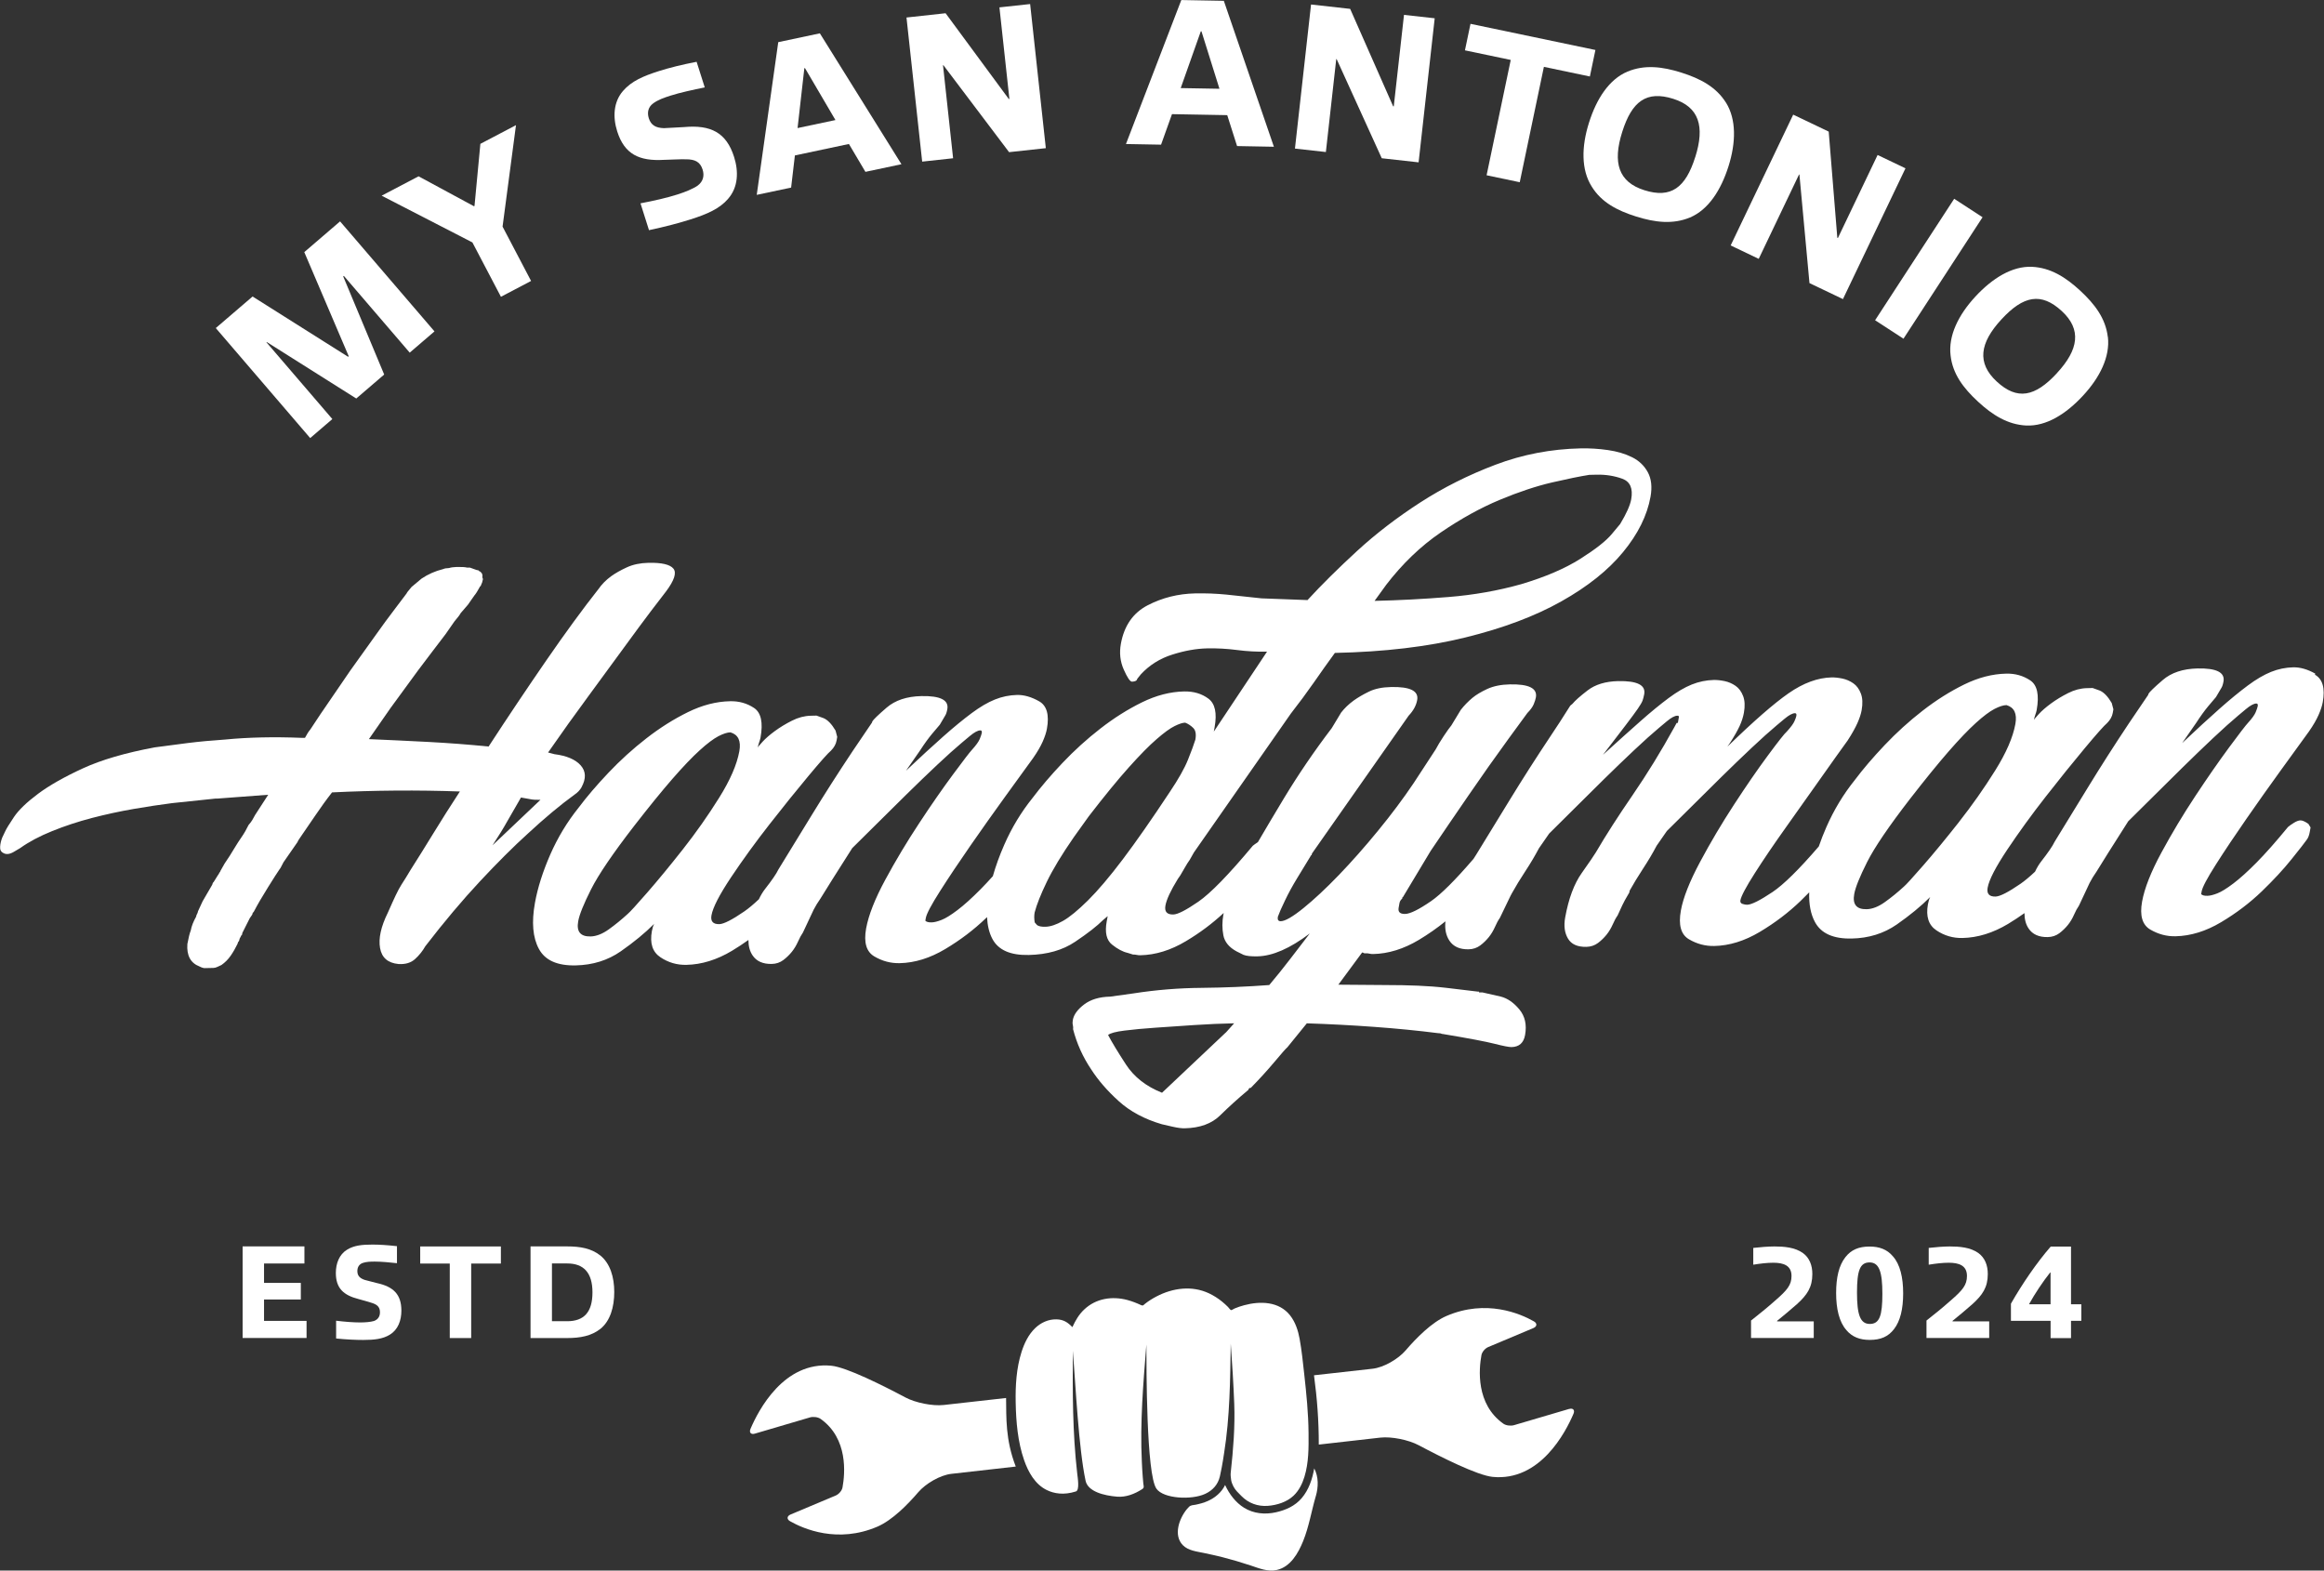 <?xml version="1.0" encoding="UTF-8"?>
<svg id="Layer_2" xmlns="http://www.w3.org/2000/svg" viewBox="0 0 511.03 345.36">
  <rect x="0" y="0" width="511.03" height="345.36" fill="#333333" stroke="none"/>
  <defs>
    <style>
      .cls-1 {
        fill: #fff;
      }
    </style>
  </defs>
  <g id="Layer_1-2" data-name="Layer_1">
    <g>
      <g>
        <path class="cls-1" d="M127.88,173.09c1.03-1.88.97-3.47-.18-4.78-1.15-1.3-3.08-2.13-5.79-2.47l-1.39-.37c2.99-4.31,5.96-8.46,8.9-12.44,2.93-3.98,5.55-7.56,7.86-10.73,2.3-3.17,4.28-5.83,5.91-7.99,1.64-2.16,2.72-3.57,3.26-4.25,1.82-2.43,2.37-4.1,1.63-5.02-.74-.91-2.57-1.34-5.49-1.28-1.81.04-3.39.37-4.76,1-1.36.63-2.52,1.28-3.47,1.97-1.12.82-2.05,1.77-2.8,2.85-3.41,4.32-7.23,9.55-11.46,15.68-4.22,6.13-8.45,12.43-12.66,18.9-4.36-.44-8.77-.77-13.23-1.01-4.46-.23-8.83-.44-13.09-.62l4.78-6.87,6.07-8.3c1.1-1.48,2.14-2.86,3.14-4.15.99-1.28,1.94-2.53,2.86-3.75l1.97-2.83c.7-.81,1.16-1.42,1.37-1.82l1.58-1.83,1.41-2.02c.35-.41.73-1.01,1.16-1.82.02-.13.07-.2.14-.2.07,0,.12-.07.14-.2.21-.4.37-.87.46-1.4l-.14-.4c.1-.53-.04-.93-.41-1.19-.12-.13-.24-.2-.38-.19.02-.13-.1-.2-.38-.19l-1.56-.56h-.63c-.39-.11-1.15-.16-2.26-.14-.7.02-1.26.1-1.71.24-.56.01-.99.09-1.29.23-1.74.43-3.32,1.13-4.74,2.09l-2.2,1.84c-.7.81-1.06,1.29-1.09,1.42l-2.45,3.24c-1.45,1.89-3.01,4.02-4.68,6.38-1.67,2.36-3.44,4.82-5.28,7.38l-6.5,9.5-2.28,3.44c-.35.41-.74,1.01-1.16,1.82h-.63c-6.19-.25-11.83-.13-16.91.37-2.95.2-5.7.45-8.25.77-2.55.32-4.97.64-7.24.95-6.45,1.2-11.72,2.74-15.81,4.62-4.08,1.88-7.37,3.74-9.85,5.59-2.48,1.85-4.25,3.55-5.29,5.09-1.04,1.55-1.68,2.6-1.92,3.13l-.67,1.41c-.26.67-.42,1.34-.46,2-.05.67.18,1.13.69,1.38.62.38,1.4.3,2.33-.25l1.4-.83c1.91-1.37,4.25-2.61,7.02-3.73,2.77-1.12,5.68-2.08,8.73-2.88,3.06-.79,6.12-1.46,9.2-1.99,3.08-.53,5.89-.95,8.45-1.28l9.54-1h.42s11.17-.84,11.17-.84l-2.88,4.44c-.21.4-.42.77-.62,1.11-.2.34-.48.71-.83,1.11-.45.94-.95,1.81-1.51,2.62-.56.81-1.04,1.55-1.44,2.22-.4.67-.79,1.31-1.18,1.92-.39.61-.77,1.18-1.14,1.72l-.91,1.61c-.02.13-.08.24-.16.3-.08.07-.13.17-.16.3l-.28.41-.88,1.41c-.17.14-.27.34-.32.61l-2.11,3.63-1.02,2.21c-.05.27-.12.47-.21.6-.1.14-.16.34-.21.6-.61,1.08-1,2.08-1.17,3.01-.26.67-.51,1.67-.75,3-.18,2.53.71,4.17,2.65,4.92.51.26.9.38,1.18.37l1.88-.04c.28,0,.57-.08.87-.22.3-.14.6-.28.91-.42.79-.55,1.47-1.23,2.03-2.04.56-.81,1.06-1.68,1.51-2.62.05-.27.15-.47.32-.6.07-.4.2-.73.39-1,.02-.13.12-.27.28-.4l.07-.4,1.62-3.22.56-.81.04-.2c.02-.13.12-.27.28-.4.84-1.61,1.9-3.43,3.17-5.45,1.26-2.02,2.08-3.3,2.46-3.84l.28-.4.63-1.21,3.09-4.45c.02-.13.22-.47.6-1.01,1.12-1.62,2.25-3.27,3.39-4.95,1.14-1.68,2.33-3.34,3.6-4.96,4.62-.23,9.32-.36,14.11-.4,4.79-.03,9.46.03,14,.2-2.11,3.23-4.05,6.3-5.82,9.19-1.77,2.9-3.43,5.55-4.97,7.97-.4.68-.74,1.25-1.04,1.72-.29.47-.63,1.01-1.02,1.61-.39.61-.8,1.38-1.25,2.32-.45.94-1.02,2.21-1.73,3.82-1.53,3.09-2.1,5.69-1.72,7.81.38,2.12,1.73,3.28,4.05,3.5,1.5.1,2.71-.26,3.62-1.07.91-.82,1.67-1.76,2.28-2.84,4.16-5.4,8.18-10.17,12.04-14.3,3.86-4.13,7.37-7.63,10.52-10.48,3.66-3.39,7.09-6.26,10.28-8.58.63-.41,1.14-.95,1.54-1.63ZM108.31,185.86c1.33-2.02,2.41-3.77,3.23-5.25l3.02-5.24,2.02.36c.53.12,1.28.17,2.26.15l-10.53,9.99Z"/>
        <path class="cls-1" d="M509.11,148.13c-1.7-.96-3.32-1.42-4.85-1.39-1.67.04-3.29.37-4.86,1-1.57.63-3.28,1.63-5.12,3-1.84,1.37-3.92,3.07-6.22,5.11-2.31,2.04-5.05,4.56-8.22,7.55l3.09-4.45c.96-1.48,1.84-2.69,2.63-3.64.79-.95,1.36-1.62,1.72-2.03l1.19-2.02c.18-.27.34-.74.46-1.4.36-2-1.55-2.96-5.72-2.87-3.2.07-5.75.92-7.64,2.55-1.89,1.63-2.94,2.65-3.15,3.05l-.04.2-4.25,6.27c-3.23,4.85-6.22,9.53-8.98,14.04-2.75,4.51-5.21,8.51-7.36,12.01-.44.94-1.44,2.39-2.97,4.35-.48.62-.93,1.37-1.33,2.22-1.21,1.14-2.28,2.03-3.19,2.66-2.69,1.85-4.52,2.79-5.5,2.81-1.39.03-1.97-.62-1.73-1.95.31-1.73,1.75-4.52,4.31-8.36,2.57-3.84,5.38-7.72,8.44-11.63,3.06-3.92,5.92-7.46,8.57-10.64,2.65-3.18,4.31-5.04,4.96-5.58.67-.68,1.09-1.42,1.23-2.22l.14-.8-.37-1.39c-.85-1.44-1.73-2.35-2.63-2.73l-1.56-.56-1.25.03c-1.39.03-2.77.39-4.15,1.09-1.37.69-2.62,1.45-3.74,2.27-1.12.82-2.02,1.6-2.71,2.35-.69.75-1.05,1.19-1.07,1.32.07-.4.18-.8.32-1.2.14-.4.24-.73.29-1,.6-3.33.13-5.51-1.42-6.54-1.55-1.03-3.3-1.52-5.25-1.48-3.06.06-6.15.86-9.27,2.39-3.12,1.53-6.17,3.45-9.15,5.77-2.99,2.32-5.76,4.84-8.33,7.55-2.57,2.71-4.77,5.28-6.59,7.71-2.5,3.11-4.57,6.54-6.22,10.29-.64,1.46-1.2,2.89-1.68,4.29-4.35,5.06-7.74,8.39-10.15,10.01-2.76,1.85-4.63,2.79-5.6,2.81-.28,0-.61-.05-1.01-.18-.39-.12-.55-.39-.48-.79.17-.93,1.22-2.91,3.15-5.94,1.93-3.03,4.2-6.37,6.79-10.01,2.6-3.64,5.15-7.25,7.67-10.82,2.52-3.57,4.51-6.37,5.98-8.39.96-1.48,1.67-2.76,2.15-3.83.47-1.07.78-2.01.92-2.81.26-1.46.21-2.69-.17-3.68-.38-.99-.93-1.74-1.67-2.25-.74-.51-1.54-.86-2.41-1.04-.87-.18-1.65-.26-2.35-.25-3.06.07-6.22,1.23-9.47,3.49-3.25,2.26-7.73,6.18-13.45,11.74l.56-.81c.96-1.48,1.67-2.73,2.13-3.73.46-1.01.77-1.97.94-2.91.26-1.46.21-2.69-.17-3.68-.38-.99-.93-1.74-1.67-2.25-.74-.51-1.54-.86-2.41-1.04-.87-.18-1.65-.26-2.35-.25-1.67.04-3.29.37-4.86,1-1.57.63-3.28,1.63-5.12,3-1.84,1.37-3.92,3.07-6.22,5.11-2.31,2.04-5.04,4.49-8.19,7.35,2.18-2.84,3.85-5.03,5.04-6.58,1.18-1.55,2.05-2.73,2.61-3.54.56-.81.91-1.41,1.06-1.82.14-.4.26-.87.36-1.4.36-2-1.55-2.95-5.72-2.87-2.79.06-5.02.74-6.71,2.03-1.69,1.3-2.8,2.29-3.34,2.96l-.49.41-2.32,3.64-2,3.03c-3.23,4.85-6.22,9.53-8.98,14.04-2.75,4.51-5.21,8.51-7.36,12.01-.13.23-.35.56-.62.97-4.01,4.67-7.12,7.77-9.34,9.3-2.69,1.85-4.59,2.79-5.7,2.81-1.12.02-1.59-.43-1.42-1.36.05-.27.11-.6.18-1,.07-.4.27-.74.6-1.01l.04-.2c.02-.13.07-.2.14-.2.07,0,.12-.07.14-.2l5.94-9.89c2.64-3.91,5.42-7.98,8.34-12.23,2.91-4.25,5.84-8.39,8.79-12.44l4.14-5.66c.67-.68,1.14-1.32,1.39-1.92.25-.6.41-1.11.48-1.51.36-2-1.55-2.95-5.72-2.86-1.95.04-3.6.38-4.96,1-1.36.63-2.45,1.28-3.27,1.96-.98.82-1.83,1.7-2.56,2.64l-2.08,3.43c-.35.41-.91,1.18-1.67,2.33-.76,1.15-1.35,2.12-1.77,2.93l-4.88,7.47c-2.27,3.37-4.87,6.85-7.81,10.43-2.93,3.58-5.81,6.83-8.62,9.75-2.81,2.92-5.4,5.33-7.75,7.24-2.36,1.91-4.02,2.87-4.99,2.9-.56.01-.78-.31-.66-.98.28-.8.81-2.01,1.59-3.62.77-1.61,1.65-3.22,2.64-4.84l2.95-4.84c.02-.13.07-.2.14-.2.07,0,.12-.07.14-.2l.04-.2,21.27-30.33c1.03-1.08,1.65-2.23,1.87-3.43.36-2-1.55-2.95-5.72-2.86-1.95.04-3.57.37-4.86,1-1.29.62-2.41,1.28-3.37,1.96-1.12.82-2.04,1.71-2.77,2.65l-2.07,3.43c-3.81,5-7.3,10.12-10.47,15.36-2.14,3.55-4.06,6.78-5.77,9.71-.45.29-.83.56-1.11.79-5.31,6.36-9.3,10.46-11.99,12.31-2.69,1.85-4.52,2.79-5.5,2.81-1.39.03-1.97-.62-1.73-1.96.24-1.33,1.14-3.28,2.71-5.83l.56-.81c.4-.67.75-1.28,1.06-1.82.3-.54.64-1.08,1.02-1.61l.91-1.61,21.31-30.53c1.8-2.3,3.49-4.59,5.09-6.88,1.59-2.29,3.12-4.45,4.6-6.47,10.86-.23,20.42-1.36,28.69-3.4,8.27-2.03,15.3-4.67,21.08-7.92,5.78-3.24,10.32-6.86,13.6-10.85,3.28-3.98,5.3-8.05,6.04-12.18.38-2.13.19-3.92-.59-5.37-.78-1.44-1.93-2.55-3.46-3.31-1.53-.76-3.3-1.29-5.33-1.58-2.03-.29-4.02-.41-5.96-.37-6.54.14-12.79,1.34-18.74,3.59-5.95,2.25-11.48,5.03-16.58,8.32-5.1,3.3-9.73,6.85-13.88,10.66-4.15,3.81-7.78,7.41-10.89,10.79l-10.12-.38-7.75-.83c-1.09-.11-2.22-.18-3.39-.23-1.17-.04-2.31-.05-3.43-.03-3.76.08-7.24.95-10.45,2.61-3.21,1.66-5.18,4.49-5.9,8.49-.36,2-.15,3.89.64,5.66.79,1.78,1.39,2.66,1.81,2.65.7-.02,1.08-.22,1.15-.62l.81-1.01c1.89-2.03,4.2-3.48,6.92-4.33,2.72-.86,5.26-1.31,7.63-1.36,2.23-.05,4.42.08,6.59.36,2.17.29,4.36.4,6.59.36l-11.7,17.58.18-1c.55-3.07.1-5.15-1.37-6.25-1.47-1.09-3.24-1.62-5.33-1.58-3.06.06-6.15.86-9.27,2.39-3.12,1.53-6.17,3.45-9.15,5.77-2.99,2.32-5.76,4.84-8.33,7.55-2.57,2.71-4.76,5.28-6.59,7.71-2.5,3.11-4.58,6.54-6.22,10.29-1.05,2.39-1.88,4.69-2.51,6.91-.96,1.07-1.86,2.03-2.68,2.86-1.95,1.97-3.65,3.5-5.09,4.59-1.45,1.1-2.61,1.82-3.51,2.17-.9.35-1.62.53-2.18.54-.7.02-1.16-.11-1.39-.37l.04-.2.07-.4c.17-.93,1.22-2.91,3.15-5.94,1.93-3.03,4.16-6.36,6.69-10.01,2.53-3.64,5.08-7.25,7.67-10.82,2.58-3.57,4.61-6.37,6.09-8.4.94-1.35,1.64-2.56,2.11-3.63.47-1.07.78-2.01.92-2.81.55-3.06-.02-5.08-1.72-6.04-1.7-.96-3.31-1.42-4.85-1.39-1.67.04-3.29.37-4.86,1-1.57.63-3.28,1.63-5.12,3-1.84,1.37-3.92,3.07-6.22,5.11-2.31,2.04-5.05,4.56-8.22,7.55l3.09-4.45c.96-1.48,1.84-2.69,2.63-3.64.79-.95,1.36-1.62,1.72-2.03l1.19-2.02c.18-.27.34-.74.46-1.4.36-2-1.55-2.96-5.72-2.87-3.2.07-5.75.92-7.64,2.55-1.89,1.63-2.94,2.65-3.15,3.05l-.04.2-4.25,6.27c-3.23,4.85-6.22,9.53-8.98,14.04-2.75,4.51-5.21,8.51-7.36,12.01-.44.94-1.44,2.39-2.97,4.34-.48.62-.93,1.37-1.33,2.22-1.21,1.14-2.28,2.03-3.19,2.66-2.69,1.85-4.52,2.78-5.5,2.81-1.39.03-1.97-.62-1.73-1.95.31-1.73,1.75-4.52,4.31-8.36,2.57-3.84,5.38-7.72,8.44-11.63,3.06-3.92,5.92-7.46,8.57-10.64,2.65-3.18,4.31-5.04,4.96-5.58.67-.68,1.09-1.42,1.23-2.22l.14-.8-.37-1.39c-.85-1.44-1.73-2.35-2.63-2.73l-1.56-.56-1.25.03c-1.39.03-2.77.39-4.15,1.09-1.37.69-2.62,1.45-3.74,2.27-1.12.82-2.02,1.6-2.71,2.35-.69.75-1.05,1.19-1.07,1.32.07-.4.18-.8.32-1.2.14-.4.24-.73.29-1,.6-3.33.13-5.51-1.42-6.54-1.55-1.03-3.3-1.52-5.25-1.48-3.06.06-6.15.86-9.27,2.39-3.12,1.53-6.17,3.45-9.15,5.77-2.99,2.32-5.76,4.84-8.33,7.55-2.57,2.71-4.77,5.28-6.59,7.71-2.5,3.11-4.57,6.54-6.22,10.29-1.64,3.76-2.77,7.3-3.37,10.63-.77,4.27-.48,7.65.88,10.14,1.35,2.5,4.04,3.7,8.08,3.61,3.76-.08,7.06-1.11,9.92-3.1,2.85-1.99,5.3-4,7.33-6.03-.21.4-.38.94-.5,1.6-.48,2.67.14,4.58,1.88,5.74,1.73,1.16,3.64,1.72,5.73,1.67,3.34-.07,6.68-1.1,10.02-3.1,1.26-.75,2.44-1.55,3.6-2.37,0,1.33.29,2.46.9,3.37.87,1.31,2.28,1.94,4.23,1.9.97-.02,1.82-.31,2.54-.85.72-.54,1.35-1.16,1.89-1.83.54-.67.98-1.42,1.34-2.22.35-.8.72-1.48,1.09-2.01l2.36-5.03c.42-.81.91-1.61,1.48-2.42.4-.67.84-1.38,1.32-2.12.48-.74.92-1.44,1.32-2.12l4.36-6.87c1.52-1.49,3.33-3.29,5.44-5.39,2.11-2.1,4.31-4.27,6.58-6.51,2.28-2.24,4.5-4.38,6.67-6.42,2.17-2.04,3.99-3.67,5.46-4.9l1.71-1.43c.98-.82,1.75-1.23,2.31-1.24.28,0,.38.19.31.59-.05.27-.2.7-.44,1.3-.25.6-.81,1.38-1.67,2.33-.51.54-1.92,2.37-4.21,5.47-2.3,3.11-4.78,6.67-7.44,10.72-2.67,4.04-5.15,8.18-7.44,12.41-2.29,4.23-3.7,7.82-4.23,10.75-.55,3.07.05,5.11,1.81,6.14,1.75,1.03,3.61,1.52,5.56,1.48,3.34-.07,6.68-1.11,10.02-3.1,3.34-1.99,6.31-4.25,8.92-6.76.1-.09.18-.18.28-.27.09,1.88.48,3.5,1.19,4.82,1.3,2.43,3.96,3.6,8,3.51,4.04-.09,7.43-1.05,10.19-2.91,2.76-1.85,4.81-3.45,6.17-4.81l.98-.82-.22,1.2c-.43,2.4-.04,4.08,1.17,5.05,1.21.97,2.35,1.58,3.42,1.82l1.18.37c.28,0,.55.02.82.08.27.06.54.09.82.08,3.34-.07,6.68-1.1,10.02-3.1,3.09-1.84,5.85-3.92,8.31-6.21-.02.12-.06.24-.08.36-.29,1.6-.28,3.13,0,4.58.29,1.46,1.26,2.63,2.9,3.52l1.53.76c.65.25,1.67.36,3.06.33,3.34-.07,7.18-1.75,11.51-5.03-1.45,1.89-2.9,3.78-4.35,5.67-1.45,1.89-2.97,3.78-4.56,5.67-4.92.37-9.88.57-14.88.62-5,.04-9.99.44-14.99,1.22l-5.12.71c-2.36.05-4.27.62-5.72,1.72-1.44,1.09-2.28,2.24-2.49,3.44-.07.4-.07.76.01,1.1.08.33.09.63.05.9.82,3.17,2.15,6.13,4.01,8.88,1.52,2.36,3.52,4.67,6.03,6.94,2.5,2.27,5.66,3.96,9.48,5.08l2.4.55c1.07.24,1.95.36,2.64.34,3.34-.07,5.94-1.02,7.8-2.86,1.86-1.83,3.92-3.7,6.21-5.61l.04-.2.24-.2h.21c1.87-1.9,3.6-3.8,5.19-5.69,1.59-1.9,2.54-2.98,2.87-3.25l4.28-5.27c4.96.16,9.91.42,14.83.78,4.93.36,9.63.82,14.1,1.39.28,0,.48.02.61.09.13.06.26.09.4.09,5.65.94,9.44,1.66,11.36,2.15,1.92.49,3.16.73,3.72.72,1.67-.04,2.66-.92,2.97-2.65.41-2.27-.02-4.15-1.27-5.65-1.26-1.5-2.61-2.43-4.07-2.8l-4-.91h-.63c-.14.02-.2-.05-.17-.18h-.21c-2.71-.34-5.05-.62-7.02-.84-1.97-.23-4.02-.38-6.16-.47-2.13-.09-4.55-.14-7.25-.14-2.7-.01-6.13-.04-10.28-.08l5.23-7.08c.14,0,.24.03.3.09.06.06.15.1.29.09h.21c.28-.01.55.01.82.08.27.06.54.09.82.08,3.34-.07,6.68-1.11,10.02-3.1,2.1-1.26,4.04-2.63,5.86-4.09-.18,1.68.11,3.1.87,4.25.87,1.31,2.28,1.94,4.23,1.9.98-.02,1.82-.31,2.55-.85.72-.54,1.35-1.16,1.89-1.83.54-.67.98-1.42,1.34-2.22.35-.8.71-1.48,1.09-2.01l2.33-4.83.32-.6c.82-1.48,1.8-3.09,2.95-4.84,1.15-1.75,2.14-3.43,2.99-5.04l2.25-3.24c1.52-1.49,3.33-3.29,5.44-5.4,2.11-2.1,4.31-4.27,6.58-6.52,2.28-2.24,4.5-4.38,6.67-6.42,2.17-2.04,3.99-3.67,5.46-4.9l1.71-1.43c.98-.82,1.75-1.23,2.3-1.24h.21s.17.19.17.19l-.14.8-.11.6h-.21c.02-.13-.18.21-.6,1.01-2.89,5.24-5.93,10.19-9.12,14.84-3.2,4.65-5.9,8.86-8.1,12.62-.4.67-1.44,2.19-3.11,4.55-1.67,2.36-2.88,5.61-3.63,9.74-.34,1.87-.13,3.42.62,4.67.74,1.25,2.09,1.85,4.04,1.81.97-.02,1.82-.31,2.55-.85.72-.54,1.35-1.16,1.89-1.83.54-.67.98-1.42,1.34-2.22.35-.81.71-1.48,1.09-2.01l1.02-2.22c.23-.53.75-1.47,1.55-2.82l.07-.4c.82-1.48,1.81-3.09,2.95-4.85,1.15-1.75,2.14-3.43,2.99-5.04l2.25-3.24c1.52-1.49,3.33-3.29,5.44-5.39,2.11-2.1,4.31-4.27,6.58-6.52,2.28-2.24,4.5-4.38,6.67-6.42,2.17-2.04,3.99-3.67,5.46-4.9l1.71-1.43c.98-.82,1.75-1.23,2.3-1.24.28,0,.38.19.31.59-.05.27-.19.67-.43,1.2-.24.54-.79,1.28-1.65,2.23-.49.41-1.88,2.17-4.17,5.27-2.3,3.1-4.78,6.71-7.46,10.82-2.68,4.11-5.17,8.31-7.47,12.61-2.3,4.3-3.7,7.85-4.21,10.65-.58,3.2.01,5.31,1.77,6.34,1.75,1.03,3.61,1.52,5.56,1.48,3.34-.07,6.68-1.11,10.02-3.1,3.34-1.99,6.31-4.25,8.92-6.76.68-.66,1.33-1.3,1.95-1.94-.09,2.62.32,4.81,1.27,6.55,1.35,2.5,4.04,3.7,8.08,3.61,3.76-.08,7.06-1.11,9.92-3.1,2.85-1.99,5.3-4,7.33-6.03-.21.4-.38.94-.5,1.6-.48,2.67.14,4.58,1.88,5.74,1.73,1.16,3.64,1.72,5.73,1.67,3.34-.07,6.68-1.1,10.02-3.1,1.26-.75,2.44-1.55,3.6-2.37,0,1.33.29,2.46.9,3.37.87,1.31,2.28,1.94,4.23,1.9.97-.02,1.82-.31,2.54-.85.72-.54,1.35-1.16,1.89-1.83.54-.67.98-1.42,1.33-2.22.35-.81.72-1.48,1.09-2.01l2.36-5.03c.42-.81.91-1.61,1.48-2.42.4-.67.84-1.38,1.32-2.12.48-.74.92-1.44,1.32-2.12l4.36-6.87c1.52-1.49,3.33-3.29,5.44-5.39,2.11-2.1,4.31-4.27,6.58-6.51,2.28-2.24,4.5-4.38,6.67-6.42,2.17-2.04,3.99-3.67,5.46-4.9l1.71-1.43c.98-.82,1.75-1.23,2.3-1.24.28,0,.38.19.31.59-.05.27-.2.7-.44,1.3-.25.6-.8,1.38-1.67,2.33-.51.54-1.92,2.37-4.21,5.47-2.29,3.11-4.77,6.67-7.44,10.72-2.67,4.04-5.15,8.18-7.44,12.41-2.29,4.23-3.7,7.82-4.23,10.75-.55,3.07.05,5.11,1.81,6.14,1.75,1.02,3.61,1.52,5.56,1.47,3.34-.07,6.68-1.11,10.02-3.1,3.34-1.99,6.31-4.25,8.92-6.76,2.6-2.51,4.8-4.88,6.58-7.11,1.79-2.23,2.87-3.61,3.24-4.15.35-.41.6-1.01.74-1.81l.18-1-.48-.79c-.74-.51-1.32-.77-1.73-.76-.42,0-.9.19-1.45.53-.55.34-.99.65-1.31.93-2.66,3.24-4.97,5.85-6.92,7.82-1.95,1.97-3.65,3.5-5.09,4.59-1.45,1.1-2.61,1.82-3.51,2.17-.9.35-1.62.53-2.18.54-.7.02-1.16-.11-1.39-.37l.04-.2.07-.4c.17-.93,1.22-2.91,3.15-5.94,1.93-3.03,4.16-6.36,6.69-10.01,2.53-3.64,5.08-7.25,7.67-10.82,2.58-3.57,4.61-6.37,6.09-8.4.94-1.35,1.64-2.56,2.11-3.63.47-1.07.78-2.01.92-2.81.55-3.06-.02-5.08-1.72-6.04ZM304.75,128.68c3.62-4.72,7.65-8.59,12.08-11.61,4.42-3.01,8.74-5.4,12.94-7.15,4.19-1.75,8.03-3.02,11.5-3.83,3.47-.8,6.21-1.36,8.2-1.67l1.67-.04c1.95-.04,3.8.25,5.56.88,1.76.63,2.42,2.14,1.99,4.54-.24,1.33-1.05,3.14-2.43,5.43l-1.86,2.23c-1.24,1.49-3.54,3.3-6.91,5.43-3.37,2.13-7.68,3.98-12.96,5.56-5.11,1.44-10.45,2.38-16,2.83-5.56.45-10.98.73-16.27.85l2.49-3.44ZM150.16,186.76c-2.88,3.65-5.49,6.83-7.85,9.53-2.36,2.71-3.78,4.26-4.27,4.67-1.33,1.22-2.71,2.35-4.14,3.38-1.43,1.03-2.78,1.55-4.03,1.58-2.23.05-3.14-1.06-2.73-3.33.26-1.47,1.21-3.81,2.83-7.03,1.62-3.22,4.78-7.87,9.48-13.95,3.25-4.18,6.05-7.63,8.41-10.34,2.36-2.71,4.37-4.81,6.02-6.3,1.65-1.5,3.02-2.52,4.09-3.08,1.07-.55,1.95-.84,2.65-.85,1.71.5,2.36,1.88,1.96,4.14-.53,2.93-2.01,6.35-4.45,10.25-2.44,3.91-5.1,7.68-7.97,11.33ZM246.88,188.98c-2.91,3.85-5.47,6.86-7.66,9.03-2.2,2.17-4.02,3.67-5.49,4.5-1.47.83-2.76,1.26-3.87,1.28-.84.02-1.44-.1-1.81-.36l-.52-.59c-.14-.79-.14-1.52-.02-2.19.45-1.73,1.34-3.98,2.67-6.73,1.33-2.75,3.3-6.01,5.92-9.79l3.33-4.65c3.44-4.46,6.37-8.04,8.8-10.75,2.43-2.71,4.46-4.78,6.11-6.2,1.64-1.43,2.96-2.39,3.95-2.87.99-.49,1.76-.74,2.32-.75.65.25,1.24.64,1.77,1.16.53.52.69,1.38.47,2.58-.33,1.07-.87,2.54-1.63,4.42-.75,1.88-2.08,4.23-3.98,7.06-4,6.06-7.47,11.02-10.37,14.86ZM269.55,227.04l-14.03,13.25c-3.49-1.39-6.14-3.46-7.93-6.21-1.79-2.75-3.1-4.91-3.93-6.49.49-.41,1.69-.73,3.61-.97,1.92-.24,4.21-.46,6.88-.64,2.67-.19,5.51-.39,8.53-.58,3.02-.2,5.92-.32,8.7-.38l-1.82,2.03ZM430.75,180.78c-2.88,3.65-5.49,6.83-7.85,9.53-2.36,2.71-3.78,4.26-4.27,4.67-1.33,1.22-2.71,2.35-4.14,3.37-1.43,1.03-2.78,1.55-4.03,1.58-2.23.05-3.14-1.06-2.73-3.33.26-1.47,1.21-3.81,2.83-7.03,1.62-3.22,4.78-7.87,9.48-13.95,3.25-4.18,6.05-7.63,8.41-10.34,2.36-2.71,4.37-4.81,6.02-6.3,1.65-1.5,3.02-2.52,4.09-3.08,1.07-.55,1.95-.84,2.65-.85,1.71.5,2.36,1.88,1.96,4.14-.53,2.93-2.01,6.35-4.45,10.25-2.44,3.91-5.1,7.68-7.97,11.33Z"/>
      </g>
      <g>
        <g>
          <path class="cls-1" d="M53.35,294.23v-20.15h13.59v3.76h-8.88v4.26h8.09v3.65h-8.09v4.71h9.35v3.76h-14.06Z"/>
          <path class="cls-1" d="M85.7,293.5c-1.53.94-3.38,1.15-5.85,1.15-1.62,0-3.62-.09-5.94-.32v-3.91c1.91.24,3.82.38,5.29.38,1.12,0,2.24-.09,3.03-.32.91-.32,1.32-1.03,1.32-1.91,0-1.12-.56-1.68-1.76-2.06-.85-.29-1.94-.56-2.94-.85-3.35-.85-5-2.41-5-5.74,0-2.09.74-4.06,2.47-5.12,1.53-.94,3.29-1.12,5.59-1.12,1.5,0,3.35.12,5.38.35v3.74c-1.62-.18-3.5-.35-4.88-.35-1,0-1.82.03-2.62.29-.88.29-1.21,1.03-1.21,1.79,0,1,.5,1.56,1.59,1.94.82.24,1.76.44,2.74.71,3.59.79,5.35,2.47,5.35,6.06,0,2.12-.71,4.18-2.56,5.29Z"/>
          <path class="cls-1" d="M98.9,294.23v-16.38h-6.5v-3.76h17.74v3.76h-6.53v16.38h-4.71Z"/>
          <path class="cls-1" d="M132.04,292.2c-2,1.59-4.5,2.03-7.32,2.03h-8.06v-20.15h8.06c2.82,0,5.29.41,7.29,2,2.15,1.74,3.06,4.74,3.06,8.03s-.88,6.35-3.03,8.09ZM124.75,277.82h-3.38v12.71h3.35c3.71,0,5.56-2,5.56-6.35s-1.97-6.35-5.53-6.35Z"/>
        </g>
        <g>
          <path class="cls-1" d="M385.04,294.24v-3.86c1.67-1.32,3.48-2.76,5.33-4.41,2.62-2.27,3.57-3.4,3.57-5.39,0-2.33-1.79-2.91-4-2.91-1.35,0-2.79.17-4.41.43v-3.69c1.38-.17,3.37-.32,4.64-.32,2.07,0,4.52.17,6.31,1.47,1.41,1.04,2.04,2.68,2.04,4.58,0,2.94-1.15,4.61-3.4,6.65-1.32,1.18-3.08,2.62-4.35,3.66v.11h8.06v3.66h-13.79Z"/>
          <path class="cls-1" d="M406.03,292.51c-1.61-1.79-2.28-4.72-2.28-8.18s.63-6.08,2.02-7.86c1.27-1.64,2.94-2.36,5.33-2.36,2.16,0,3.86.63,5.12,2.13,1.61,1.79,2.27,4.69,2.27,8.15s-.63,6.1-2.02,7.89c-1.27,1.64-2.91,2.36-5.33,2.36-2.16,0-3.83-.63-5.12-2.13ZM413.92,284.51c0-4.81-.69-6.91-2.82-6.91s-2.76,1.84-2.76,6.65.69,6.88,2.82,6.88,2.76-1.81,2.76-6.62Z"/>
          <path class="cls-1" d="M423.62,294.24v-3.86c1.67-1.32,3.48-2.76,5.33-4.41,2.62-2.27,3.57-3.4,3.57-5.39,0-2.33-1.79-2.91-4-2.91-1.35,0-2.79.17-4.41.43v-3.69c1.38-.17,3.37-.32,4.64-.32,2.07,0,4.52.17,6.31,1.47,1.41,1.04,2.04,2.68,2.04,4.58,0,2.94-1.15,4.61-3.4,6.65-1.32,1.18-3.08,2.62-4.35,3.66v.11h8.06v3.66h-13.79Z"/>
          <path class="cls-1" d="M450.91,294.24v-3.8h-8.72v-3.77c2.53-4.43,5.67-9.01,8.75-12.56h4.46v12.7h2.27v3.63h-2.27v3.8h-4.49ZM450.91,279.81h-.09c-1.61,2.02-3.37,4.67-4.61,6.91v.09h4.69v-7Z"/>
        </g>
      </g>
      <g>
        <path class="cls-1" d="M270.06,287.44c.1.1.49.62.63.65.16.03.62-.29.81-.37.67-.28,1.36-.51,2.06-.7,3.53-.96,7.7-.87,10.13,2.24,1.15,1.47,1.75,3.3,2.08,5.11.47,2.57.73,5.2,1.02,7.79.48,4.3.91,8.61.95,12.94.03,3.22.05,6.52-.9,9.63-.47,1.54-1.21,3.04-2.39,4.16-1.48,1.41-3.67,2.09-5.66,2.24-2.21.17-4.28-.59-5.83-2.18-.67-.69-1.26-1.19-1.72-2.04-.2-.37-.46-1.02-.52-1.44-.07-.55-.16-1.13-.09-1.68.55-5,.96-10.08.77-15.1-.17-4.42-.45-8.82-.77-13.23-.12,8.02-.19,16.13-1.46,24.07-.17,1.05-.31,2.1-.52,3.14-.03.14-.38,1.85-.41,1.99-.42,1.79-1.58,3.08-3.24,3.84-3.01,1.39-9.16,1.06-10.71-1.14-2.24-3.17-2.19-26.6-2.21-31.7-.69,8.55-1.42,17.17-1,25.75.06,1.12.1,2.24.2,3.36.04.5.09,1,.13,1.5.08.59.24.87-.28,1.2-1.63,1.05-3.55,1.8-5.49,1.64-2.85-.23-6.42-1.1-6.93-3.5-1.52-7.1-2.2-21.01-2.79-28.59-.08,9.01-.08,18.01.95,26.98.11.96.56,3.68-.28,3.96-2.71.87-4.84.45-6.36-.28-2.62-1.25-4.13-3.98-5.04-6.61-1.4-4.04-1.77-8.43-1.85-12.68-.07-3.7.15-7.52,1.28-11.08.61-1.92,1.52-3.83,2.99-5.25,1.26-1.22,2.92-1.98,4.69-1.94,1.57.03,2.48.66,3.51,1.71.68-1.47,1.41-2.77,2.61-3.89,2.58-2.43,6.11-2.97,9.47-2.08,1.05.28,2.06.68,3.05,1.14.42.19.48-.01.81-.28.79-.63,1.66-1.17,2.56-1.64,3.58-1.87,7.78-2.44,11.52-.69,1.02.48,1.98,1.09,2.86,1.8.47.38.92.79,1.35,1.22.1.1-.43-.43,0,0Z"/>
        <path class="cls-1" d="M289.33,329.01c-.96,3.3-1.49,6.69-2.79,9.9-1.07,2.63-2.77,5.65-5.78,6.32-2.01.45-3.91-.38-5.79-1-2.03-.67-4.09-1.28-6.16-1.81-1.38-.35-2.76-.65-4.15-.94-1.54-.32-3.38-.51-4.55-1.69-2.15-2.18-.82-5.87.87-7.93.16-.19.32-.37.5-.54.41-.37.88-.34,1.42-.44.92-.18,1.84-.44,2.7-.82,1.61-.72,3.01-1.9,3.79-3.51.92,1.99,2.29,3.83,4.17,5,2.1,1.3,4.61,1.53,6.99,1,2.17-.48,4.21-1.39,5.67-3.1,1.57-1.83,2.36-4.21,2.77-6.56.98,1.89.93,4.11.35,6.11-.21.72.84-2.87,0,0Z"/>
        <path class="cls-1" d="M221.25,307.41l-13.72,1.54c-2.47.28-6.24-.49-8.44-1.66-4.87-2.59-12.9-6.63-16.27-6.97-10.46-1.03-16.06,9.82-17.79,13.88-.35.82.11,1.3.96,1.05l12.12-3.57c.68-.2,1.74-.09,2.32.32,6.11,4.31,5.39,12.06,4.83,15.09-.13.7-.81,1.48-1.47,1.76l-9.94,4.18c-.82.34-.9,1.04-.12,1.48,2.97,1.69,10.48,4.95,19.23,1.18,3.24-1.4,6.66-4.87,8.97-7.57,1.62-1.89,4.81-3.76,7.28-4.03l14.15-1.6c-2.3-5.94-2.06-10.76-2.13-15.09Z"/>
        <path class="cls-1" d="M345.03,309.82l-12.12,3.57c-.68.2-1.74.09-2.32-.32-6.11-4.31-5.39-12.06-4.83-15.09.13-.7.81-1.48,1.47-1.76l9.94-4.18c.82-.34.9-1.04.12-1.48-2.97-1.69-10.48-4.95-19.23-1.18-3.24,1.4-6.66,4.87-8.97,7.57-1.62,1.89-4.81,3.76-7.28,4.03l-12.87,1.44c.68,5.05,1.06,10.06,1.05,15.24l13.51-1.53c2.47-.28,6.24.49,8.44,1.66,4.87,2.59,12.9,6.63,16.27,6.97,10.46,1.03,16.06-9.82,17.79-13.88.35-.82-.11-1.3-.96-1.05Z"/>
      </g>
      <g>
        <path class="cls-1" d="M90.1,77.55l-14.49-16.88-.14.12,9.01,21.57-6.14,5.27-19.68-12.42-.07.06,14.49,16.88-4.87,4.18-20.76-24.19,8.09-6.94,21,13.25.14-.12-9.77-22.89,7.87-6.76,20.76,24.19-5.44,4.67Z"/>
        <path class="cls-1" d="M110.15,65.26l-6.27-11.95-19.96-10.28,8.12-4.26,12.18,6.58.12-.06,1.29-13.66,7.83-4.11-2.95,22.31,6.27,11.95-6.63,3.48Z"/>
        <path class="cls-1" d="M160.11,43.72c-1.86,2.15-4.55,3.35-8.28,4.53-2.44.77-5.5,1.6-9.12,2.36l-1.87-5.9c3-.56,5.95-1.25,8.17-1.96,1.69-.54,3.33-1.2,4.41-1.94,1.22-.92,1.5-2.19,1.08-3.52-.54-1.69-1.65-2.26-3.65-2.26-1.43-.04-3.2.09-4.84.12-5.46.32-8.7-1.24-10.29-6.26-1-3.15-.83-6.47,1.28-8.9,1.86-2.15,4.43-3.26,7.89-4.36,2.26-.72,5.11-1.43,8.29-2.04l1.79,5.63c-2.52.51-5.45,1.14-7.53,1.81-1.51.48-2.74.92-3.81,1.7-1.19.87-1.33,2.13-.96,3.28.48,1.51,1.5,2.11,3.32,2.17,1.35-.04,2.87-.18,4.46-.24,5.79-.52,9.26,1.16,10.97,6.57,1.01,3.19.93,6.64-1.32,9.21Z"/>
        <path class="cls-1" d="M190.3,37.79l-3.63-6.13-11.88,2.52-.83,7.07-7.56,1.6,4.73-33.58,9.15-1.94,17.94,28.78-7.92,1.68ZM177.01,14.97l-.14.03-1.49,13.16,8.33-1.76-6.7-11.42Z"/>
        <path class="cls-1" d="M221.89,33.46l-14.44-19.12h-.09s2.22,20.46,2.22,20.46l-6.8.74-3.45-31.69,8.6-.94,13.89,18.85h.14s-2.19-20.14-2.19-20.14l6.75-.73,3.45,31.69-8.1.88Z"/>
        <path class="cls-1" d="M272.02,32.11l-2.16-6.79-12.15-.22-2.4,6.71-7.72-.14,12.17-31.66,9.35.17,11.01,32.09-8.1-.15ZM264.19,6.88h-.14s-4.42,12.49-4.42,12.49l8.52.15-3.96-12.64Z"/>
        <path class="cls-1" d="M303.84,34.8l-9.92-21.8h-.09s-2.28,20.43-2.28,20.43l-6.8-.76,3.54-31.68,8.6.96,9.45,21.42.14.02,2.25-20.12,6.75.75-3.54,31.68-8.09-.9Z"/>
        <path class="cls-1" d="M326.89,38.55l5.31-25.37-10.07-2.11,1.22-5.83,27.47,5.75-1.22,5.83-10.11-2.12-5.31,25.37-7.29-1.53Z"/>
        <path class="cls-1" d="M379.53,22.56c2.3,3.7,2.2,8.79.56,13.99-1.67,5.28-4.44,9.58-8.49,11.28-3.76,1.55-7.66,1.09-11.83-.22-4.22-1.33-7.64-3.14-9.77-6.6-2.34-3.71-2.25-8.81-.59-14.04,1.65-5.24,4.42-9.53,8.47-11.23,3.76-1.55,7.62-1.11,11.83.22,4.17,1.32,7.64,3.14,9.82,6.61ZM372.78,34.53c2.13-6.74.84-11.01-4.84-12.8-5.9-1.86-9.1.54-11.23,7.29-2.13,6.74-.84,11.01,4.88,12.81,5.86,1.85,9.06-.56,11.18-7.3Z"/>
        <path class="cls-1" d="M397.89,62.26l-2.21-23.86-.08-.04-8.87,18.56-6.17-2.95,13.75-28.76,7.81,3.73,1.89,23.34.13.06,8.73-18.26,6.13,2.93-13.75,28.76-7.35-3.51Z"/>
        <path class="cls-1" d="M412.32,70.42l17.39-26.71,6.24,4.06-17.39,26.71-6.24-4.06Z"/>
        <path class="cls-1" d="M463.51,74.1c.5,4.33-1.76,8.9-5.46,12.89-3.76,4.07-8.1,6.77-12.49,6.58-4.06-.2-7.4-2.28-10.61-5.25-3.25-3-5.57-6.1-6.03-10.14-.53-4.36,1.72-8.93,5.45-12.96,3.73-4.03,8.07-6.74,12.45-6.55,4.06.2,7.37,2.25,10.61,5.25,3.21,2.97,5.58,6.1,6.06,10.17ZM452.3,82.05c4.8-5.19,5.45-9.6,1.08-13.64-4.55-4.2-8.47-3.39-13.27,1.81-4.8,5.19-5.45,9.6-1.04,13.68,4.51,4.17,8.43,3.36,13.23-1.84Z"/>
      </g>
    </g>
  </g>
</svg>